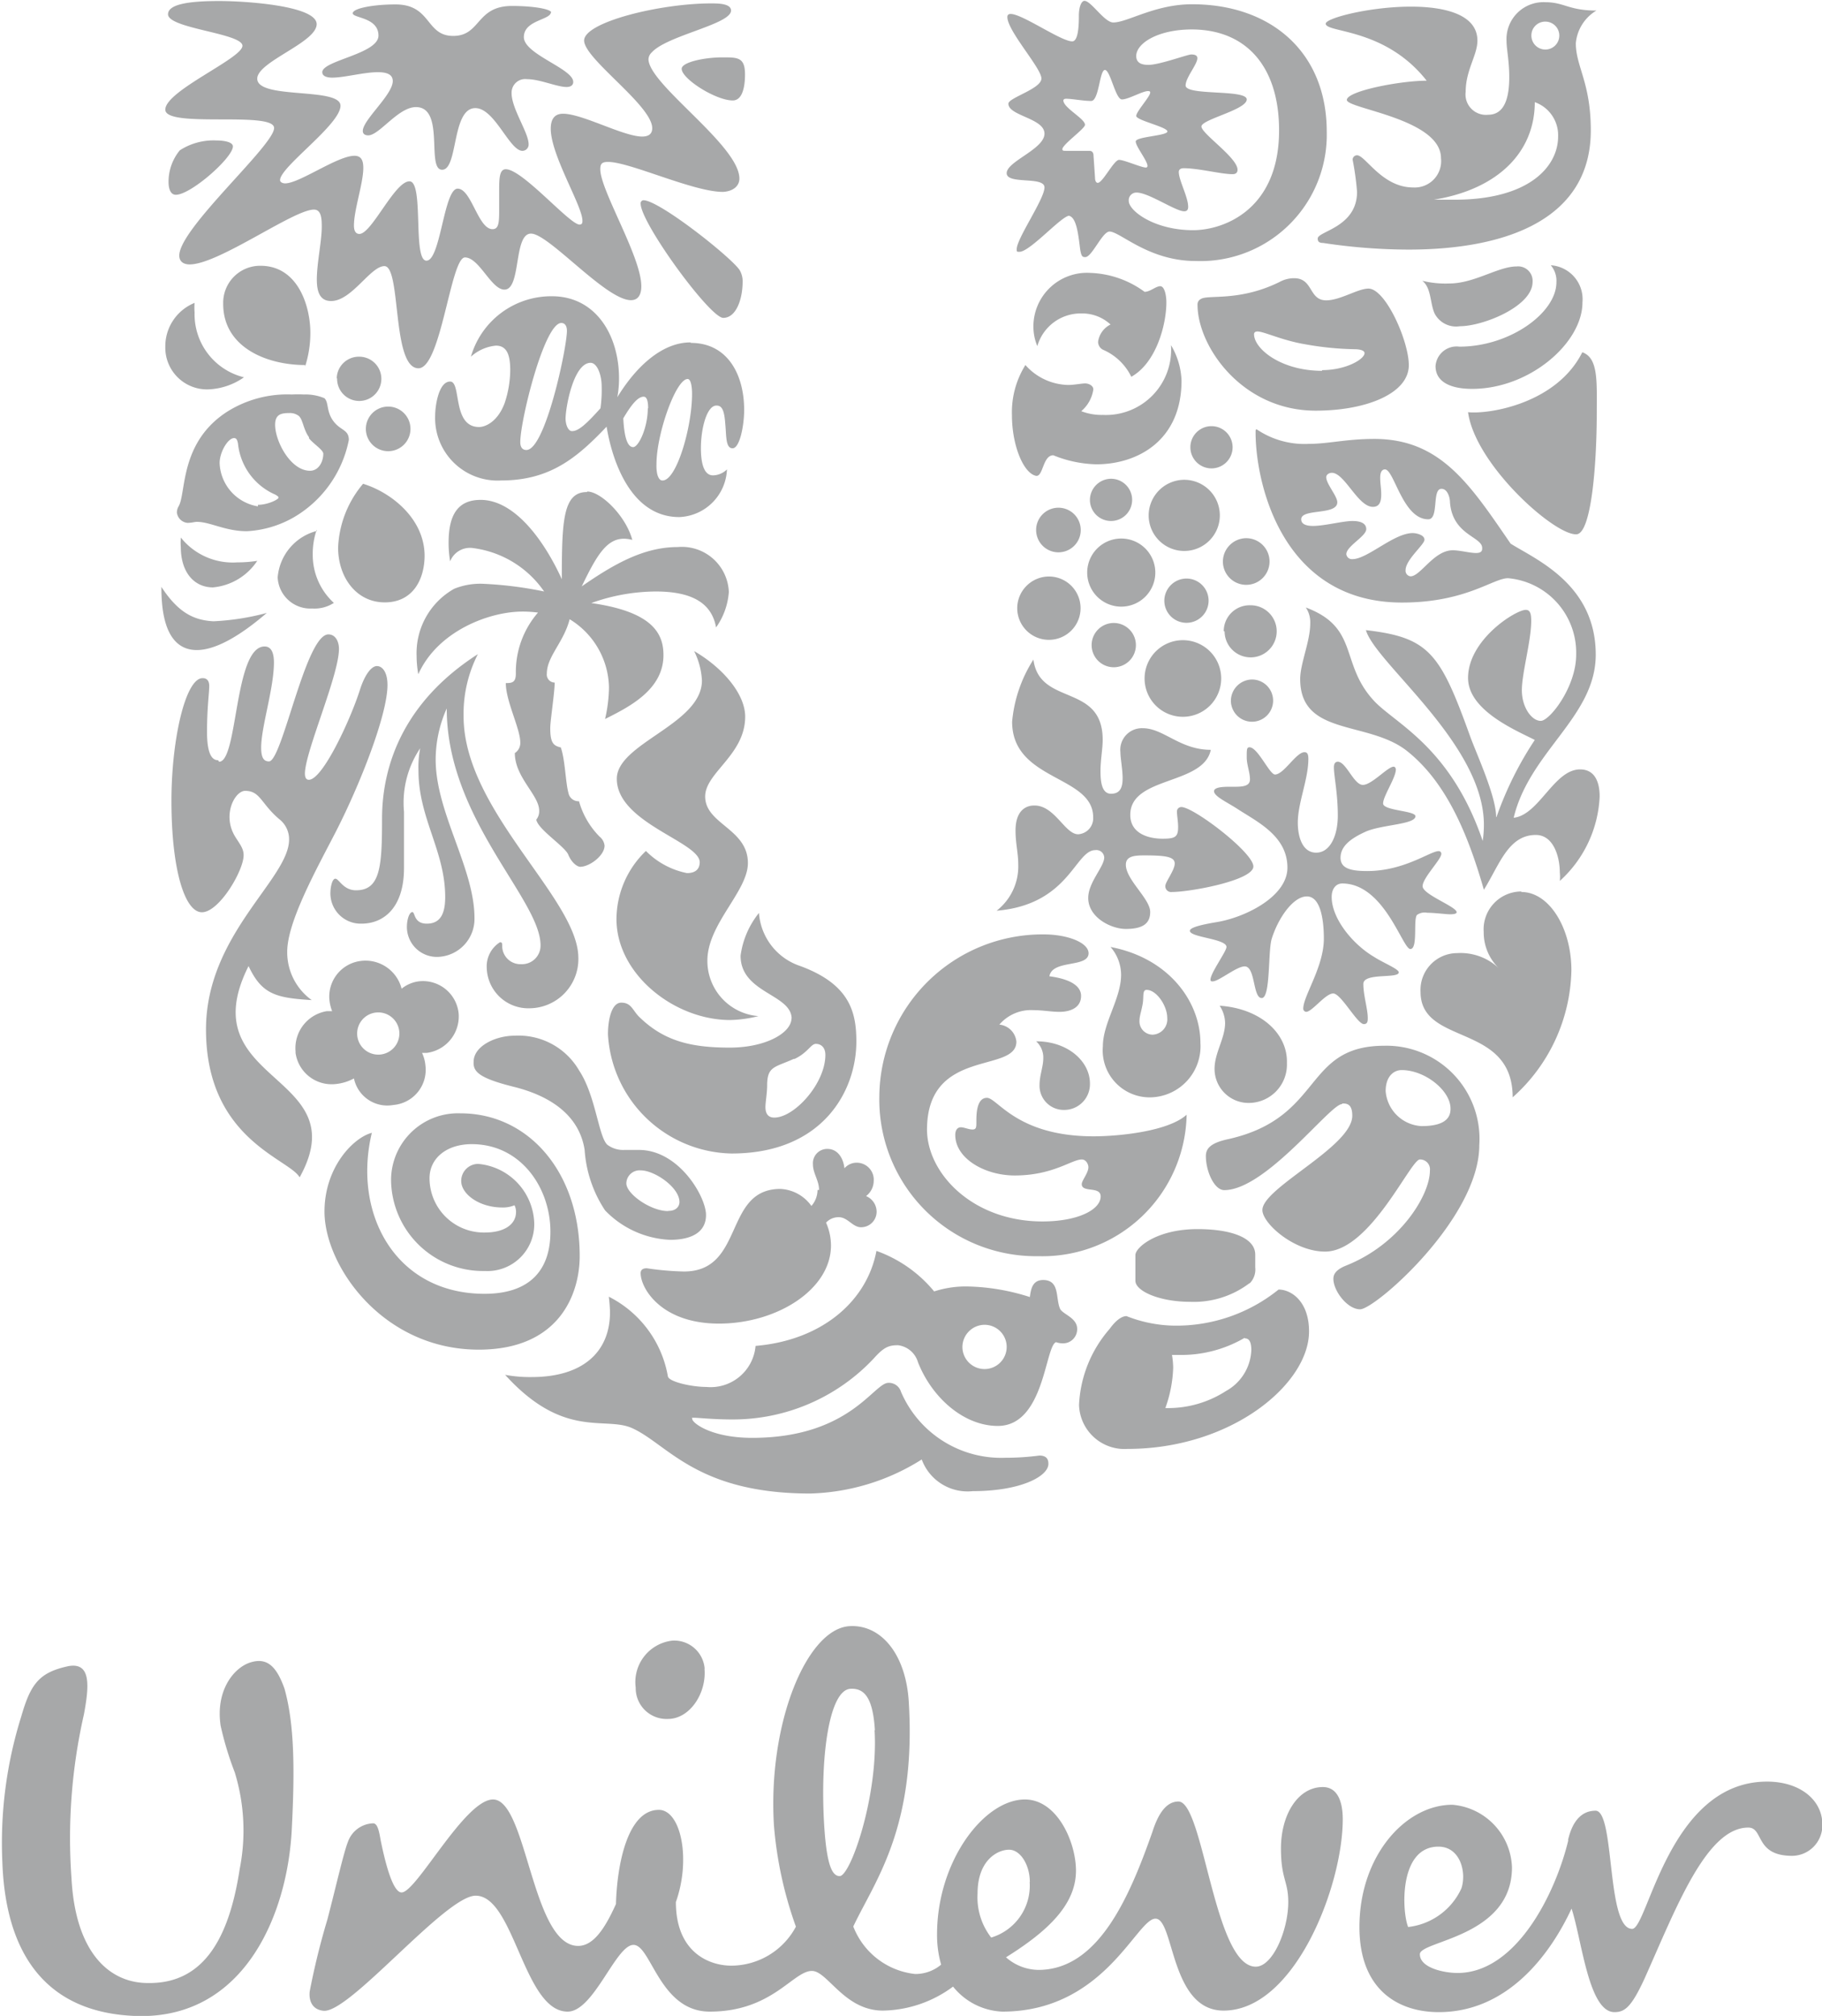 <?xml version="1.0" encoding="UTF-8"?> <svg xmlns="http://www.w3.org/2000/svg" id="Layer_1" data-name="Layer 1" viewBox="0 0 107.02 118.4"><defs><style>.cls-1{fill:#a7a8a9;}</style></defs><title>unilever</title><path class="cls-1" d="M24.56,115.36a19,19,0,0,1-.83-2.74c-.31-2.05.76-3.41,1.75-3.72s1.54.25,2,1.54c.56,2,.62,4.54.43,8.23-.24,5-2.76,11.11-9,11-5.41-.12-7.8-3.62-8-9a24.81,24.81,0,0,1,1.11-8.6c.55-1.91,1.05-2.58,2.76-2.95,1.35-.25,1.23,1.16.92,2.83a32.76,32.76,0,0,0-.73,9.64c.24,4.42,2.27,6.14,4.48,6.14,3.32.06,4.79-2.7,5.4-6.7A11.63,11.63,0,0,0,24.56,115.36Zm70.7,4.36c1.29,0,1.66,1.52,1.35,2.45a3.92,3.92,0,0,1-3.13,2.27C93.11,123.52,92.93,119.72,95.26,119.72Zm-24,2.08c0-1-.55-1.9-1.22-1.9s-1.85.61-1.85,2.57a3.85,3.85,0,0,0,.8,2.59A3.18,3.18,0,0,0,71.25,121.8Zm-19.1-12.53a1.79,1.79,0,0,0-1.9-1.65,2.45,2.45,0,0,0-2.15,2.76A1.81,1.81,0,0,0,50,112.22C51.3,112.22,52.28,110.69,52.15,109.27Zm10,3.61c-.11-1.72-.52-2.49-1.44-2.43-1.23.07-1.79,3.92-1.54,8,.16,2.63.55,3,.92,3C60.75,121.4,62.37,116.68,62.14,112.88Zm40.73,6.46c-.76,3.16-3.07,7.8-6.51,7.8-.79,0-2.21-.3-2.21-1.1s5.41-1,5.41-5.1a3.82,3.82,0,0,0-3.5-3.68c-2.76,0-5.46,3-5.46,7.18,0,3.74,2.33,5,4.66,5,4,0,6.51-3.31,7.8-6.08.61,1.85,1,6.08,2.52,6.08.61,0,1-.3,1.78-2,1.84-4.12,3.62-8.84,6.08-8.84.92,0,.37,1.66,2.58,1.66a1.79,1.79,0,0,0,1.77-1.85c0-1.41-1.29-2.51-3.25-2.51-5.77,0-7,8.65-7.92,8.65-1.53,0-1-6.94-2.15-6.94S103,118.8,102.87,119.34Zm-49.12,7.37a4.32,4.32,0,0,0,3.75-2.29,23,23,0,0,1-1.29-5.94c-.37-6,1.93-11.56,4.44-11.71,1.84-.11,3.31,1.63,3.48,4.45.45,7.42-2,10.52-3.26,13.19a4.4,4.4,0,0,0,3.63,2.79,2.34,2.34,0,0,0,1.53-.55,6.28,6.28,0,0,1-.24-1.78c0-4.3,2.76-7.92,5.16-7.92,1.9,0,3,2.51,3,4.18,0,2-1.66,3.56-4.11,5.09a2.93,2.93,0,0,0,1.9.74c3.51,0,5.34-4.24,6.7-8.11.24-.74.67-1.78,1.53-1.78,1.48,0,2.09,9.7,4.54,9.7,1,0,1.91-2.15,1.91-3.8,0-1.23-.43-1.35-.43-3.14,0-2,1-3.61,2.46-3.61.86,0,1.17.85,1.17,1.89,0,3.93-2.83,11.24-7,11.24-3.14,0-2.89-5.4-4-5.4s-3,5.46-9,5.46a3.91,3.91,0,0,1-2.89-1.47,7.08,7.08,0,0,1-4.12,1.41c-2.27,0-3.25-2.33-4.17-2.33-1.11,0-2.33,2.39-6,2.39-2.95,0-3.44-3.92-4.48-3.92s-2.33,3.92-3.87,3.92c-2.58,0-3.13-6.81-5.4-6.81-1.78,0-7.41,6.92-8.94,6.76-.61-.06-.87-.52-.81-1.13A43,43,0,0,1,30,124c.49-1.87.95-3.92,1.21-4.57a1.63,1.63,0,0,1,1.48-1.08c.27,0,.36.54.44,1,.31,1.52.74,3.06,1.23,3.06.87,0,3.71-5.46,5.37-5.46,2,0,2.27,8.6,5,8.6.93,0,1.61-1.11,2.22-2.46.06-2.28.67-5.53,2.52-5.53,1.29,0,1.9,2.89,1,5.41,0,3,2,3.74,3.25,3.74" transform="translate(-10.77 -11.26)"></path><path class="cls-1" d="M96.52,30.42a1.42,1.42,0,0,1-1.47-.72c-.29-.58-.19-1.53-.74-1.95a5.68,5.68,0,0,0,1.59.16c1.47,0,2.87-1,3.95-1a.85.85,0,0,1,.94.91C100.79,29.25,97.89,30.42,96.52,30.42Zm.72,3.68c3.38,0,6.48-2.7,6.48-5.08a2,2,0,0,0-1.86-2.18,1.41,1.41,0,0,1,.33,1c0,1.79-2.73,3.78-5.7,3.78a1.24,1.24,0,0,0-1.4,1.14C95.09,33.71,96,34.1,97.24,34.1ZM97,35.47c.42,3.09,5.11,7.27,6.38,7.17.85-.07,1.18-4,1.18-7.17,0-1.79.1-3.19-.85-3.52-1.5,3-5.44,3.65-6.71,3.52" transform="translate(-10.77 -11.26)"></path><path class="cls-1" d="M23.64,56c1.11,0,.88-6.77,2.67-6.77.42,0,.55.42.55.94,0,1.53-.75,3.78-.75,5,0,.62.17.81.46.81.78,0,2.15-7.46,3.49-7.46.42,0,.62.43.62.85,0,1.56-2,6.06-2,7.33,0,.2.06.36.23.36.81,0,2.44-3.52,3-5.28.29-.91.68-1.4,1-1.4s.62.36.62,1.11c0,1.76-1.63,5.89-3.06,8.67-1.11,2.15-2.83,5.24-2.83,7A3.46,3.46,0,0,0,29.08,70c-2.09-.13-2.93-.33-3.71-2-3.49,6.94,6.41,6.26,3,12.41-.62-1.1-5.5-2.24-5.5-8.69,0-5.58,4.88-8.83,4.88-11.15a1.49,1.49,0,0,0-.58-1.2c-1.08-.92-1.11-1.66-2-1.66-.61,0-1.37,1.43-.58,2.7.26.42.49.68.49,1.08,0,.91-1.44,3.35-2.45,3.35s-1.79-2.51-1.79-6.55c0-3.58.82-7.2,1.83-7.2.29,0,.39.2.39.46,0,.42-.13,1.27-.13,2.7s.36,1.66.65,1.66" transform="translate(-10.77 -11.26)"></path><path class="cls-1" d="M32,65.51c1.36,0,2.5-1,2.5-3.26V58.93a5.72,5.72,0,0,1,.95-3.72,5.79,5.79,0,0,0-.1,1.31c0,2.8,1.57,4.72,1.57,7.43,0,1-.3,1.56-1.08,1.56s-.68-.68-.85-.68-.32.42-.32.88a1.76,1.76,0,0,0,1.86,1.75,2.23,2.23,0,0,0,2.11-2.28c0-2.93-2.28-6.19-2.28-9.31a7.39,7.39,0,0,1,.65-3c0,6.48,5.51,11.21,5.51,13.91a1.09,1.09,0,0,1-1.14,1.11,1.07,1.07,0,0,1-1.11-1c0-.22,0-.29-.13-.29a1.67,1.67,0,0,0-.78,1.5,2.44,2.44,0,0,0,2.51,2.38,2.89,2.89,0,0,0,2.87-3C44.69,64,38,58.86,38,53.33a7.7,7.7,0,0,1,.84-3.65c-4.3,2.76-5.63,6.45-5.63,9.67,0,2.81-.1,4.2-1.53,4.2-.75,0-1-.68-1.21-.68s-.29.59-.29.75A1.78,1.78,0,0,0,32,65.51" transform="translate(-10.77 -11.26)"></path><path class="cls-1" d="M81.31,28.82c.41-.27,2.25.17,4.62-1a1.79,1.79,0,0,1,.85-.22c1.14,0,.85,1.3,1.89,1.3.82,0,1.86-.69,2.48-.69,1,0,2.37,3.07,2.37,4.5,0,1.66-2.5,2.67-5.47,2.67-4.33,0-6.94-3.78-6.94-6.22A.35.35,0,0,1,81.31,28.82ZM88.41,33c1.44,0,2.51-.65,2.51-1,0-.13-.19-.23-.62-.23a17.91,17.91,0,0,1-2.87-.29c-1.37-.23-2.41-.75-2.8-.75-.13,0-.2.06-.2.16,0,.85,1.57,2.15,4,2.15" transform="translate(-10.77 -11.26)"></path><path class="cls-1" d="M32.63,77.79c-1.07.26-2.8,2-2.8,4.63,0,3.19,3.42,8.11,9.06,8.11,4.75,0,5.93-3.29,5.93-5.5,0-4.92-3-8.38-7-8.38a3.93,3.93,0,0,0-4.08,3.88,5.4,5.4,0,0,0,5.51,5.38,2.75,2.75,0,0,0,2.9-2.8,3.61,3.61,0,0,0-3.29-3.49,1,1,0,0,0-1,1c0,.78,1.07,1.56,2.41,1.56a1.74,1.74,0,0,0,.72-.13.83.83,0,0,1,.09.39c0,.75-.71,1.21-1.82,1.21A3.19,3.19,0,0,1,36,80.46c0-1.17,1-2,2.48-2,2.89,0,4.62,2.57,4.62,5.14,0,2.32-1.27,3.65-3.87,3.65-5.22,0-7.76-4.69-6.62-9.45" transform="translate(-10.77 -11.26)"></path><path class="cls-1" d="M69.82,96.88a15.23,15.23,0,0,0,2-.13c.49,0,.53.3.53.49,0,.72-1.6,1.6-4.44,1.6a2.87,2.87,0,0,1-3-1.86,12.89,12.89,0,0,1-6.55,2c-6.68,0-8.37-2.9-10.46-3.84-1.6-.72-4,.68-7.46-3.13a8.08,8.08,0,0,0,1.56.13c3,0,4.6-1.47,4.6-3.81a9.06,9.06,0,0,0-.07-.91A6.48,6.48,0,0,1,50,92.1c.06.32,1.4.62,2.25.62a2.65,2.65,0,0,0,2.9-2.41c3.91-.33,6.55-2.64,7.1-5.58a7.78,7.78,0,0,1,3.39,2.38,6,6,0,0,1,2-.29,12.7,12.7,0,0,1,3.62.62c.06-.42.13-1,.78-1,1,0,.72,1.08,1,1.7.17.32,1,.52,1,1.17a.83.83,0,0,1-.85.85,1.18,1.18,0,0,1-.39-.07c-.65.23-.68,4.92-3.42,4.92-2,0-3.87-1.66-4.69-3.74a1.4,1.4,0,0,0-1.17-1c-.52,0-.82.09-1.43.78a11.34,11.34,0,0,1-8.31,3.58c-1.11,0-2-.1-2.22-.1s-.13,0-.13.07c0,.23,1.11,1.11,3.52,1.11,5.73,0,7.14-3.23,8-3.23a.74.74,0,0,1,.74.52A6.4,6.4,0,0,0,69.82,96.88ZM67.3,90.37a1.3,1.3,0,1,0,1.3-1.3,1.31,1.31,0,0,0-1.3,1.3" transform="translate(-10.77 -11.26)"></path><path class="cls-1" d="M93.1,74.11c-.46,0-.94.36-.94,1.24a2.23,2.23,0,0,0,2.11,2.05c1,0,1.7-.26,1.7-1C96,75.35,94.5,74.11,93.1,74.11Zm-3.51,2c-.69,0-4.47,5.05-6.91,5.05-.59,0-1.08-1.11-1.08-2,0-.46.3-.78,1.34-1,5.6-1.27,4.36-5.48,9.15-5.48a5.47,5.47,0,0,1,5.57,5.84c0,4.3-6.12,9.64-7,9.64-.75,0-1.57-1.08-1.57-1.79,0-.23.1-.52.75-.78,3.13-1.24,4.92-4.11,4.92-5.58a.58.58,0,0,0-.59-.65c-.55,0-2.92,5.41-5.57,5.41-1.82,0-3.68-1.66-3.68-2.44,0-1.31,5.28-3.72,5.28-5.54,0-.69-.32-.72-.58-.72" transform="translate(-10.77 -11.26)"></path><path class="cls-1" d="M25.1,33.42a3.9,3.9,0,0,1-2.11.71,2.45,2.45,0,0,1-2.51-2.5,2.75,2.75,0,0,1,1.72-2.58,3.51,3.51,0,0,0,0,.56A3.81,3.81,0,0,0,25.1,33.42Zm7,6.25a6.18,6.18,0,0,0-1.47,3.75c0,1.76,1.08,3.22,2.74,3.22s2.34-1.36,2.34-2.76C35.69,41.69,33.71,40.16,32.08,39.67ZM21.26,41a.72.72,0,0,0-.1.36.69.69,0,0,0,.62.61c.26,0,.42-.06.55-.06.79,0,1.67.55,2.94.55A6.19,6.19,0,0,0,28,41.66a6.77,6.77,0,0,0,3.26-4.56c0-.62-.49-.54-.91-1.11s-.26-1.07-.52-1.34a2.86,2.86,0,0,0-1.21-.22,7,7,0,0,0-.71,0,6.62,6.62,0,0,0-3.78,1C21.3,37.24,21.72,40.23,21.26,41Zm7.66-4c.22.3.84.68.84.91,0,.45-.26,1-.78,1-1.14,0-2.05-1.73-2.05-2.7,0-.62.36-.69.84-.69a.83.83,0,0,1,.49.13C28.56,35.8,28.56,36.45,28.92,36.94Zm-3,4a2.68,2.68,0,0,1-2.25-2.54c0-.65.49-1.47.85-1.47.13,0,.19.1.23.33a3.67,3.67,0,0,0,2.21,3c.1.07.17.1.17.17C27.13,40.59,26.51,40.91,25.92,40.91Zm2.77-8.21A6.47,6.47,0,0,0,29,30.81c0-1.56-.72-3.94-2.93-3.94a2.17,2.17,0,0,0-2.19,2.21C23.86,31.66,26.44,32.7,28.69,32.7Zm-8.44,13c0,2.48.75,3.65,2.08,3.65,1.05,0,2.45-.75,4.11-2.18a14.68,14.68,0,0,1-3.13.49C22.14,47.69,21.23,47.23,20.25,45.73Zm1.14-2.9a2.74,2.74,0,0,0,0,.49c0,1.53.81,2.38,1.89,2.38a3.5,3.5,0,0,0,2.6-1.56,7.31,7.31,0,0,1-1.17.09A3.9,3.9,0,0,1,21.39,42.83Zm8-.45a3.08,3.08,0,0,0-2.31,2.73A1.92,1.92,0,0,0,29.11,47a2.08,2.08,0,0,0,1.27-.33,3.81,3.81,0,0,1-1.24-2.83A4.36,4.36,0,0,1,29.37,42.38Zm1.18-8.93a1.3,1.3,0,1,0,1.3-1.3A1.3,1.3,0,0,0,30.55,33.45Zm1.69,2.93a1.31,1.31,0,1,0,1.3-1.3,1.31,1.31,0,0,0-1.3,1.3" transform="translate(-10.77 -11.26)"></path><path class="cls-1" d="M83.07,52.38a1.26,1.26,0,0,1,1.23-1.21,1.24,1.24,0,1,1-1.23,1.21Zm-11.44-10a1.31,1.31,0,1,0,1.3-1.3A1.31,1.31,0,0,0,71.63,42.34Zm-1.11,4.6a1.86,1.86,0,1,0,1.86-1.86A1.87,1.87,0,0,0,70.52,46.94Zm4.11-2.09a2,2,0,1,0,2-2A2,2,0,0,0,74.63,44.85Zm.16-4.23A1.24,1.24,0,1,0,76,39.38,1.25,1.25,0,0,0,74.79,40.62Zm5.9-3.13a1.24,1.24,0,1,0,1.24-1.24A1.24,1.24,0,0,0,80.69,37.49Zm-2.45,4a2.09,2.09,0,1,0,2.09-2.09A2.1,2.1,0,0,0,78.24,41.5Zm-3.35,7.62a1.3,1.3,0,1,0,1.3-1.3A1.3,1.3,0,0,0,74.89,49.12Zm4.27-2.61a1.3,1.3,0,1,0,1.3-1.3A1.31,1.31,0,0,0,79.16,46.51ZM78,51.11a2.25,2.25,0,1,0,2.25-2.25A2.25,2.25,0,0,0,78,51.11Zm4.7-2.77a1.53,1.53,0,1,0,1.52-1.53A1.52,1.52,0,0,0,82.65,48.34Zm-.1-4.11a1.37,1.37,0,1,0,1.36-1.36,1.38,1.38,0,0,0-1.36,1.36" transform="translate(-10.77 -11.26)"></path><path class="cls-1" d="M85.87,87a9.56,9.56,0,0,1-6.13,2.12,7.93,7.93,0,0,1-2.8-.56c-.33,0-.69.33-1,.76a7.29,7.29,0,0,0-1.79,4.46A2.67,2.67,0,0,0,77,96.36c6.1,0,10.66-3.81,10.66-6.9C87.66,87.7,86.62,87,85.87,87Zm-1.7-.36a1.15,1.15,0,0,0,.33-.94v-.75c0-1-1.43-1.5-3.39-1.5-2.38,0-3.65,1.07-3.65,1.53v1.5c0,.62,1.44,1.24,3.2,1.24A5.41,5.41,0,0,0,84.17,86.62Zm-.26,3.23c.16,0,.36.1.36.68a2.87,2.87,0,0,1-1.49,2.41,6.27,6.27,0,0,1-3.56,1,7.66,7.66,0,0,0,.46-2.37,5.11,5.11,0,0,0-.07-.75H80a7.38,7.38,0,0,0,3.87-1" transform="translate(-10.77 -11.26)"></path><path class="cls-1" d="M71.47,50c.36,2.76,4.07,1.36,4.07,4.72,0,.49-.13,1.2-.13,1.82s.07,1.34.62,1.34.68-.39.68-.91-.13-1.18-.13-1.53a1.27,1.27,0,0,1,1.31-1.41c1.23,0,2.18,1.27,4,1.27-.43,2.09-4.73,1.54-4.73,3.82,0,1.14,1.14,1.4,1.89,1.4s.92-.1.92-.69c0-.32-.07-.68-.07-.91a.26.26,0,0,1,.26-.26c.72,0,4.23,2.67,4.23,3.49s-3.71,1.5-4.78,1.5a.34.34,0,0,1-.39-.36c0-.23.55-.92.55-1.31s-.49-.48-1.79-.48c-.62,0-1.08.06-1.08.55,0,.88,1.43,2,1.43,2.77,0,.65-.39,1-1.43,1-.88,0-2.21-.68-2.21-1.82,0-.92.94-1.83.94-2.38a.46.46,0,0,0-.52-.43c-1.2,0-1.53,3.2-5.8,3.56a3.3,3.3,0,0,0,1.27-2.71c0-.68-.16-1.24-.16-2,0-1,.45-1.47,1.11-1.47,1.2,0,1.79,1.69,2.57,1.69a.94.94,0,0,0,.88-1c0-2.48-4.76-2.12-4.76-5.61A8.08,8.08,0,0,1,71.47,50ZM87,59.58c0,.81.26,1.76,1.08,1.76s1.27-1,1.27-2.18c0-1.31-.23-2.32-.23-2.84,0-.23.1-.32.23-.32.49,0,.94,1.36,1.47,1.36s1.46-1.07,1.81-1.07c.1,0,.13.13.13.16,0,.49-.75,1.57-.75,2s1.9.42,1.9.75c0,.49-2,.49-2.93.91s-1.47.88-1.47,1.53.65.78,1.57.78c2.17,0,3.7-1.17,4.19-1.17a.15.15,0,0,1,.16.16c0,.33-1.1,1.41-1.1,1.9s2,1.2,2,1.53c0,.09-.17.12-.39.12s-.92-.09-1.34-.09A.76.76,0,0,0,94,65c-.23.26.07,2-.39,2s-1.53-3.85-4-3.85c-.36,0-.62.3-.62.79,0,1.3,1.27,2.8,2.47,3.51.55.36,1.47.72,1.47.92,0,.39-2.08,0-2.08.68s.26,1.47.26,2c0,.16,0,.36-.23.36-.39,0-1.34-1.8-1.8-1.8s-1.24,1.08-1.59,1.08a.19.19,0,0,1-.17-.19c0-.75,1.21-2.45,1.21-4.11,0-.78-.1-2.48-1-2.48-.79,0-1.67,1.24-2.06,2.48-.23.72-.06,3.49-.59,3.49s-.36-1.86-1-1.86c-.48,0-1.52.88-1.88.88-.07,0-.13,0-.13-.1,0-.39.94-1.66.94-1.92,0-.49-2.15-.56-2.15-.95,0-.22.85-.39,1.63-.52,1.66-.29,4.1-1.5,4.1-3.19,0-1.89-1.82-2.71-3-3.49-.62-.39-1.31-.71-1.31-1s.79-.26,1.11-.26c.49,0,1,0,1-.43S84,56.19,84,55.74s0-.59.16-.59c.49,0,1.18,1.6,1.5,1.6.52,0,1.24-1.31,1.73-1.31.16,0,.23.1.23.39,0,1.21-.62,2.58-.62,3.75" transform="translate(-10.77 -11.26)"></path><path class="cls-1" d="M72.41,68.6c1.5.2,1.86.72,1.86,1.15,0,.71-.65.94-1.27.94-.46,0-1-.1-1.53-.1a2.44,2.44,0,0,0-2,.85,1.11,1.11,0,0,1,1,1c0,1.89-5.25.32-5.25,5.18C65.24,80.2,67.92,83,72,83c2.08,0,3.42-.69,3.42-1.47,0-.62-1.11-.2-1.11-.72,0-.22.39-.65.39-1,0-.16-.13-.45-.39-.45-.59,0-1.69.94-3.94.94-1.76,0-3.49-1-3.49-2.38,0-.29.13-.45.33-.45s.45.13.68.13.23-.13.23-.49,0-1.37.62-1.37S70.49,78,75,78c1.49,0,4.4-.29,5.47-1.27a8.47,8.47,0,0,1-8.7,8.31,9.2,9.2,0,0,1-9.35-9.39,9.59,9.59,0,0,1,9.64-9.51c1.44,0,2.65.49,2.65,1.11C74.7,68.12,72.58,67.6,72.41,68.6Zm10,1.73a1.93,1.93,0,0,1,.32,1c0,.92-.62,1.76-.62,2.71a2,2,0,0,0,2,2,2.25,2.25,0,0,0,2.25-2.34C86.42,72,84.86,70.5,82.42,70.33ZM71.63,72.42a1.28,1.28,0,0,1,.42,1c0,.49-.22,1-.22,1.57a1.42,1.42,0,0,0,1.43,1.46,1.51,1.51,0,0,0,1.53-1.56C74.79,73.62,73.52,72.42,71.63,72.42ZM76,66.88c3.43.65,5.28,3.22,5.28,5.64a3,3,0,0,1-2.87,3.19,2.76,2.76,0,0,1-2.86-3c0-1.37,1.07-2.8,1.07-4.2A2.5,2.5,0,0,0,76,66.88Zm1.7,4.33a.78.78,0,0,0,.78.82.9.9,0,0,0,.85-1c0-.68-.62-1.63-1.21-1.63-.26,0-.16.39-.23.81s-.19.72-.19,1" transform="translate(-10.77 -11.26)"></path><path class="cls-1" d="M41.69,37.69c1.11,0,2.38-6,2.38-7,0-.26-.1-.46-.33-.46-1,0-2.41,5.71-2.41,7C41.33,37.43,41.39,37.69,41.69,37.69Zm8,1.79c.82,0,1.73-3.13,1.73-5.09,0-.42-.07-.87-.26-.87-.69,0-1.83,3.22-1.83,5C49.31,39.18,49.48,39.48,49.67,39.48Zm-5.31-2.9c.36,0,.81-.39,1.66-1.34a7.67,7.67,0,0,0,.07-1.3c0-.65-.26-1.37-.65-1.37-1,0-1.47,2.61-1.47,3.29C44,36.25,44.16,36.58,44.36,36.58Zm4.46-1.34c0-.55-.13-.68-.26-.68-.32,0-.68.39-1.2,1.27.06,1.17.26,1.69.58,1.69S48.82,36.38,48.82,35.24Zm2.51-3.84c2.15,0,3.13,1.85,3.13,3.94,0,.91-.26,2.25-.68,2.25s-.36-.75-.43-1.44c-.06-.88-.23-1.07-.52-1.07-.55,0-.91,1.3-.91,2.51,0,.75.13,1.59.71,1.59a1.21,1.21,0,0,0,.82-.35,2.92,2.92,0,0,1-2.8,2.8c-2.87,0-3.95-3.36-4.27-5.31-1.73,1.82-3.32,3.16-6.19,3.16a3.67,3.67,0,0,1-3.88-3.81c0-.56.2-2,.88-2s.1,2.67,1.7,2.67c.39,0,1.1-.33,1.5-1.4A6.25,6.25,0,0,0,40.74,33c0-.88-.19-1.44-.84-1.44a2.55,2.55,0,0,0-1.47.65,4.91,4.91,0,0,1,4.76-3.55c2.57,0,3.94,2.28,3.94,4.83a5.92,5.92,0,0,1-.1,1.1c1.11-1.82,2.64-3.22,4.3-3.22" transform="translate(-10.77 -11.26)"></path><path class="cls-1" d="M45.24,40.16c-1.4,0-1.47,1.7-1.47,5.12C42.73,43,41,40.62,39,40.62c-1.36,0-1.88.91-1.88,2.51a6.53,6.53,0,0,0,.09,1.1,1.25,1.25,0,0,1,1.34-.78A6,6,0,0,1,42.73,46a22.52,22.52,0,0,0-3.55-.45,4.09,4.09,0,0,0-1.73.29,4.34,4.34,0,0,0-2.21,3.94,6.11,6.11,0,0,0,.1,1.08c1.14-2.54,4.17-3.68,6.12-3.68a6.74,6.74,0,0,1,.91.06,5.32,5.32,0,0,0-1.3,3.58c0,.53-.23.56-.59.56,0,1.07.85,2.67.85,3.49a.7.7,0,0,1-.32.62c0,1.43,1.43,2.47,1.43,3.38a.78.78,0,0,1-.17.53c.1.58,1.68,1.57,1.88,2.06s.54.71.7.71c.55,0,1.43-.66,1.43-1.24a.78.78,0,0,0-.29-.53,4.76,4.76,0,0,1-1.21-2.08.6.6,0,0,1-.62-.48c-.18-.67-.19-1.93-.45-2.68-.43-.1-.62-.26-.62-1.14,0-.42.26-2.09.26-2.67a.47.47,0,0,1-.46-.53c0-1,1-1.85,1.34-3.19a4.79,4.79,0,0,1,2.31,4,8.61,8.61,0,0,1-.23,1.86c1.37-.69,3.43-1.7,3.43-3.75,0-1.21-.56-2.54-4.24-3.06A11.34,11.34,0,0,1,49.28,46c2.09,0,3.29.65,3.55,2.11a4.09,4.09,0,0,0,.75-2.08,2.76,2.76,0,0,0-3-2.64c-2,0-3.75,1-5.64,2.31.85-1.76,1.44-2.8,2.48-2.8a2.07,2.07,0,0,1,.49.07c-.39-1.44-1.86-2.84-2.64-2.84" transform="translate(-10.77 -11.26)"></path><path class="cls-1" d="M100.13,63.65c1.64,0,2.94,2.12,2.94,4.6a10.25,10.25,0,0,1-3.45,7.46c0-4.4-5.41-3-5.41-6.19a2.16,2.16,0,0,1,2.15-2.28,3.27,3.27,0,0,1,2.44.88A2.93,2.93,0,0,1,97.92,66a2.22,2.22,0,0,1,2.21-2.38" transform="translate(-10.77 -11.26)"></path><path class="cls-1" d="M71,32.7a3.45,3.45,0,0,0,2.51,1.17c.36,0,.79-.09,1-.09s.48.13.48.35a2.06,2.06,0,0,1-.71,1.28,3.3,3.3,0,0,0,1.27.22,3.83,3.83,0,0,0,4-4.1,4.36,4.36,0,0,1,.62,2.08c0,3.55-2.61,4.92-5,4.92A7.08,7.08,0,0,1,72.64,38c-.62,0-.59,1.24-1,1.21-.75-.13-1.43-1.79-1.43-3.55A5.23,5.23,0,0,1,71,32.7ZM76,30.32a2.44,2.44,0,0,0-1.69-.65,2.65,2.65,0,0,0-2.61,1.92,3,3,0,0,1-.23-1.1,3.15,3.15,0,0,1,3.36-3.2A5.7,5.7,0,0,1,78,28.4c.33,0,.66-.33.92-.33s.36.56.36.95c0,1.3-.59,3.55-2.06,4.37a3.3,3.3,0,0,0-1.62-1.57.52.52,0,0,1-.33-.49,1.33,1.33,0,0,1,.71-1" transform="translate(-10.77 -11.26)"></path><path class="cls-1" d="M48.4,23.22c0,1.14,4.07,6.71,4.85,6.71s1.14-1.14,1.14-2.12a1.28,1.28,0,0,0-.19-.71c-.59-.82-4.72-4.08-5.64-4.08A.18.18,0,0,0,48.4,23.22ZM24.45,19.86c0,.66-2.47,2.84-3.35,2.84-.33,0-.43-.39-.43-.75a2.91,2.91,0,0,1,.66-1.86,3.64,3.64,0,0,1,2.15-.58C23.93,19.51,24.45,19.6,24.45,19.86ZM54.2,21.75c0-1.95-5.29-5.5-5.34-7a.58.58,0,0,1,.19-.41c.9-1,4.66-1.65,4.66-2.46,0-.42-.78-.42-1.17-.42-3,0-7.46,1.1-7.46,2.18s4,3.81,4,5.15c0,.35-.23.49-.59.49-1.1,0-3.51-1.34-4.65-1.34-.53,0-.72.36-.72.88,0,1.56,1.86,4.53,1.86,5.4,0,.1,0,.23-.17.23-.58,0-3.35-3.25-4.33-3.25-.36,0-.39.49-.39,1.2v1.11c0,.75,0,1.21-.39,1.21-.85,0-1.24-2.38-2.05-2.38s-1,4.23-1.83,4.23-.13-4.66-1-4.66S32.6,25,31.88,25c-.26,0-.32-.26-.32-.49,0-.94.55-2.48.55-3.39,0-.45-.13-.71-.52-.71-1,0-3.23,1.62-4.07,1.62-.13,0-.3-.06-.3-.19,0-.78,3.55-3.26,3.55-4.37s-4.89-.35-4.89-1.59c0-1,3.49-2.12,3.49-3.2s-4.14-1.36-5.73-1.36c-1.92,0-3,.22-3,.78,0,.84,4.37,1.11,4.37,1.85s-4.53,2.64-4.53,3.75,6.39.06,6.39,1.08-5.57,5.89-5.57,7.49c0,.36.26.52.61.52,1.7,0,6.1-3.22,7.3-3.22.43,0,.46.52.46,1,0,.85-.29,2.15-.29,3.1,0,.75.19,1.27.84,1.27,1.21,0,2.31-2.05,3.13-2.05,1,0,.42,6,2,6,1.33,0,1.89-6.51,2.73-6.51s1.54,1.89,2.32,1.89c1,0,.52-3.29,1.56-3.29s4.4,3.91,5.87,3.91c.45,0,.61-.36.61-.82,0-1.73-2.41-5.63-2.41-6.87,0-.33.1-.43.46-.43,1.27,0,5,1.76,6.74,1.76C53.84,22.5,54.2,22.18,54.2,21.75ZM50.81,15.3c0,.59,2,1.86,3,1.86.55,0,.72-.75.72-1.53,0-1-.43-1-1.28-1C52.18,14.62,50.81,14.91,50.81,15.3ZM43.15,12c0-.2-1-.39-2.31-.39-2.12,0-1.82,1.76-3.45,1.76S36.12,11.52,34,11.52c-1.31,0-2.51.23-2.51.52S33,12.27,33,13.35,29.7,14.81,29.7,15.5c0,.23.26.32.58.32.72,0,1.86-.32,2.68-.32.45,0,.88.09.88.52,0,.81-1.76,2.28-1.76,2.93,0,.2.16.26.32.26.65,0,1.76-1.66,2.8-1.66,1.73,0,.59,3.68,1.54,3.68s.55-3.62,1.95-3.62c1.14,0,2,2.51,2.77,2.51a.37.37,0,0,0,.36-.39c0-.68-1-2.08-1-3a.8.8,0,0,1,.91-.82c.75,0,1.76.46,2.32.46.19,0,.39-.07.39-.3,0-.78-2.9-1.62-2.9-2.63s1.59-1,1.59-1.47" transform="translate(-10.77 -11.26)"></path><path class="cls-1" d="M100.92,17.26c0,2.9-2.12,5.11-5.93,5.73.42,0,.81,0,1.21,0,4.46,0,6.09-2,6.09-3.71A2.06,2.06,0,0,0,100.92,17.26Zm-5.51,3.29c0-2.32-5.53-2.9-5.53-3.42S93,16,94.57,16c-2.45-3.12-5.93-2.8-5.93-3.35,0-.33,2.61-1,5-1,2,0,3.91.46,3.91,2,0,.85-.69,1.73-.69,3A1.2,1.2,0,0,0,98.18,18c1,0,1.24-1.07,1.24-2.21,0-.95-.16-1.66-.16-2.12a2.17,2.17,0,0,1,2.28-2.28c1.11,0,1.37.49,3,.49a2.49,2.49,0,0,0-1.21,1.92c0,1.37.88,2.31.88,5.12,0,5.14-4.82,7-10.72,7a33.83,33.83,0,0,1-5-.39c-.26,0-.32-.1-.32-.26,0-.43,2.31-.66,2.31-2.74a16.43,16.43,0,0,0-.26-1.89.26.26,0,0,1,.26-.26c.49,0,1.47,1.89,3.29,1.89A1.55,1.55,0,0,0,95.41,20.55Zm5.31-7.2a.82.82,0,1,0,.82-.82.81.81,0,0,0-.82.82" transform="translate(-10.77 -11.26)"></path><path class="cls-1" d="M97.83,43.45c0-.68-1.73-.75-1.89-2.67,0-.29-.14-.81-.5-.81-.58,0-.13,1.79-.78,1.79-1.5,0-2-2.93-2.54-2.93-.13,0-.28.09-.28.48s.06.59.06,1-.1.72-.49.72c-.88,0-1.66-2-2.41-2-.16,0-.33.1-.33.26,0,.39.65,1.11.65,1.47,0,.78-2.12.35-2.12,1,0,.29.3.39.69.39.68,0,1.76-.29,2.32-.29.32,0,.81.06.81.48s-1.17,1-1.17,1.47a.33.33,0,0,0,.36.29c.88,0,2.43-1.53,3.54-1.53.2,0,.69.1.69.39s-1.11,1.17-1.11,1.79a.33.33,0,0,0,.29.36c.59,0,1.37-1.53,2.48-1.53.42,0,1,.16,1.37.16S97.83,43.55,97.83,43.45Zm.84,15.8a20.26,20.26,0,0,1,2.25-4.53C99.85,54.17,97,53,97,51.08c0-2.25,2.8-4,3.39-4,.26,0,.32.23.32.65,0,1.17-.55,3.06-.55,4.07s.58,1.8,1.11,1.8,2.08-2,2.08-3.88a4.39,4.39,0,0,0-4-4.5c-.88,0-2.48,1.43-6.23,1.43-7,0-8.6-6.93-8.6-10,0-.14,0-.17.07-.17a5,5,0,0,0,3.06.85c1.15,0,2.19-.29,3.85-.29,3.9,0,5.63,2.7,8,6.15,1.46.92,5,2.38,5,6.52,0,3.65-3.88,5.67-4.82,9.58,1.49-.16,2.37-2.84,3.9-2.84.79,0,1.15.62,1.15,1.6A7.11,7.11,0,0,1,102.39,63a2.33,2.33,0,0,0,0-.49c0-.91-.36-2.21-1.41-2.21-1.62,0-2.14,1.76-3.05,3.22-.95-3.32-2.22-6.32-4.5-8.14s-6.29-.85-6.29-4.24c0-.91.59-2.21.59-3.26a1.55,1.55,0,0,0-.26-.94c3.13,1.17,2,3.25,3.94,5.41,1.2,1.37,4.53,2.67,6.45,8.3a6.23,6.23,0,0,0,.07-.87C98,55,91.57,50.23,91,48.27c3.71.43,4.36,1.34,6.12,6.23.36,1,1.53,3.52,1.53,4.75" transform="translate(-10.77 -11.26)"></path><path class="cls-1" d="M80.85,24.78c-2.28,0-3.78-1.14-3.78-1.72a.45.45,0,0,1,.46-.49c.71,0,2.28,1.1,2.8,1.1.13,0,.23-.06.23-.26,0-.58-.55-1.56-.55-2.05,0-.13.09-.22.29-.22.88,0,2.18.35,2.87.35.23,0,.29-.13.29-.26,0-.71-2.12-2.12-2.12-2.54S84,17.71,84,17.1s-3.59-.2-3.59-.82c0-.46.69-1.24.69-1.6,0-.16-.13-.22-.36-.22s-1.86.61-2.51.61c-.32,0-.72-.06-.72-.52,0-.75,1.28-1.56,3.27-1.56C84,13,85.9,15.2,85.9,18.92,85.9,23.61,82.61,24.78,80.85,24.78ZM74.5,18.59c0-.36-1.27-1-1.27-1.43,0-.06.06-.1.16-.1.36,0,1,.13,1.47.13s.49-1.82.81-1.82.62,1.73,1,1.73,1.2-.49,1.53-.49c.06,0,.13,0,.13.09,0,.23-.82,1.11-.82,1.37s1.83.65,1.83.91-1.86.3-1.86.59.69,1.14.69,1.43a.09.09,0,0,1-.1.1c-.26,0-1.27-.45-1.57-.45S75.54,22,75.25,22c-.1,0-.16-.13-.16-.29L75,20.39c0-.13-.06-.27-.23-.27l-1.37,0c-.16,0-.23,0-.23-.1C73.19,19.73,74.5,18.82,74.5,18.59Zm-1,5.34c.53,0,.62,1.28.72,2,.07.4.13.43.3.43.39,0,1-1.5,1.42-1.5.62,0,2.29,1.73,5.06,1.73A7.42,7.42,0,0,0,88.7,19c0-4.72-3.32-7.49-7.91-7.49-2.19,0-3.79,1.07-4.63,1.07-.52,0-1.3-1.27-1.69-1.27-.17,0-.33.33-.33.88,0,.36,0,1.5-.39,1.5-.78,0-3.81-2.25-3.81-1.43s2,3,2,3.61S70,17,70,17.35c0,.72,2.12.85,2.12,1.76s-2.22,1.63-2.22,2.32,2.22.16,2.22.84-1.63,3-1.63,3.62c0,.16,0,.16.16.16.62,0,2.48-2.12,2.93-2.12" transform="translate(-10.77 -11.26)"></path><path class="cls-1" d="M58.79,81.15a1.43,1.43,0,0,1-.36.94,2.37,2.37,0,0,0-1.82-1c-3.36,0-2.08,4.85-5.67,4.85a17.33,17.33,0,0,1-2.18-.19c-.23,0-.36.09-.36.29C48.4,86.92,49.6,89,53,89s6.58-2,6.58-4.59a3.34,3.34,0,0,0-.29-1.34,1,1,0,0,1,.75-.32c.52,0,.81.59,1.3.59a.91.91,0,0,0,.92-.92,1,1,0,0,0-.62-.91,1.13,1.13,0,0,0,.45-.88,1,1,0,0,0-1-1.08.94.94,0,0,0-.72.33c-.06-.59-.39-1.14-1-1.14a.84.84,0,0,0-.85.91c0,.52.36.95.36,1.5" transform="translate(-10.77 -11.26)"></path><path class="cls-1" d="M40.94,75.09c2.61.65,3.91,2,4.17,3.71a7.3,7.3,0,0,0,1.2,3.55,5.64,5.64,0,0,0,3.82,1.73c1.17,0,2.11-.39,2.11-1.46S50.65,78.8,48.3,78.8c-.23,0-.52,0-.85,0a1.54,1.54,0,0,1-1-.3c-.52-.45-.69-2.9-1.66-4.36A4.11,4.11,0,0,0,41,72.09c-1.14,0-2.41.62-2.41,1.53C38.56,74.18,38.85,74.57,40.94,75.09ZM50,82.39c-1,0-2.44-1-2.44-1.63A.78.78,0,0,1,48.4,80c.82,0,2.28,1,2.28,1.86,0,.22-.16.52-.65.52" transform="translate(-10.77 -11.26)"></path><path class="cls-1" d="M47,57c0-2.09,5-3.2,5-5.77a4.34,4.34,0,0,0-.46-1.73c1.72,1,3,2.54,3,3.85,0,2.25-2.35,3.29-2.35,4.69,0,1.63,2.51,1.89,2.51,3.91,0,1.66-2.38,3.58-2.38,5.73a3.25,3.25,0,0,0,3,3.26,7.45,7.45,0,0,1-1.66.23c-3.29,0-6.68-2.7-6.68-5.93a5.57,5.57,0,0,1,1.73-4,4.67,4.67,0,0,0,2.41,1.3c.52,0,.75-.25.75-.65C51.82,60.69,47,59.58,47,57Zm10.4,16.45c-1.12.51-1.57.42-1.57,1.57,0,.42-.1,1-.1,1.26s.07.62.52.62c1.18,0,3-2,3-3.68,0-.46-.27-.65-.56-.65S58.21,73.1,57.43,73.46Zm-.13-2.35c0-1.46-3-1.5-3-3.71a5.06,5.06,0,0,1,1.08-2.51A3.55,3.55,0,0,0,57.78,68c2.9,1.07,3.29,2.7,3.29,4.43,0,2.93-2,6.58-7.33,6.58a7.42,7.42,0,0,1-7.26-7c0-.88.22-1.86.78-1.86s.65.39,1,.78c1.47,1.47,3.07,1.86,5.38,1.86,2.08,0,3.62-.85,3.62-1.73" transform="translate(-10.77 -11.26)"></path><path class="cls-1" d="M34.22,71.82a1.24,1.24,0,1,1-1.37-1.09A1.24,1.24,0,0,1,34.22,71.82ZM28.13,73.1a2.14,2.14,0,0,0,2.35,1.83,2.81,2.81,0,0,0,1.08-.33,2,2,0,0,0,2.31,1.56,2.07,2.07,0,0,0,1.89-2.31,2.22,2.22,0,0,0-.2-.75l.28,0a2.16,2.16,0,0,0,1.87-2.31,2.11,2.11,0,0,0-2.27-1.9,2,2,0,0,0-1.08.44,2.19,2.19,0,0,0-2.47-1.62A2.11,2.11,0,0,0,30.12,70a2.46,2.46,0,0,0,.16.65l-.32,0a2.2,2.2,0,0,0-1.83,2.36" transform="translate(-10.77 -11.26)"></path></svg> 